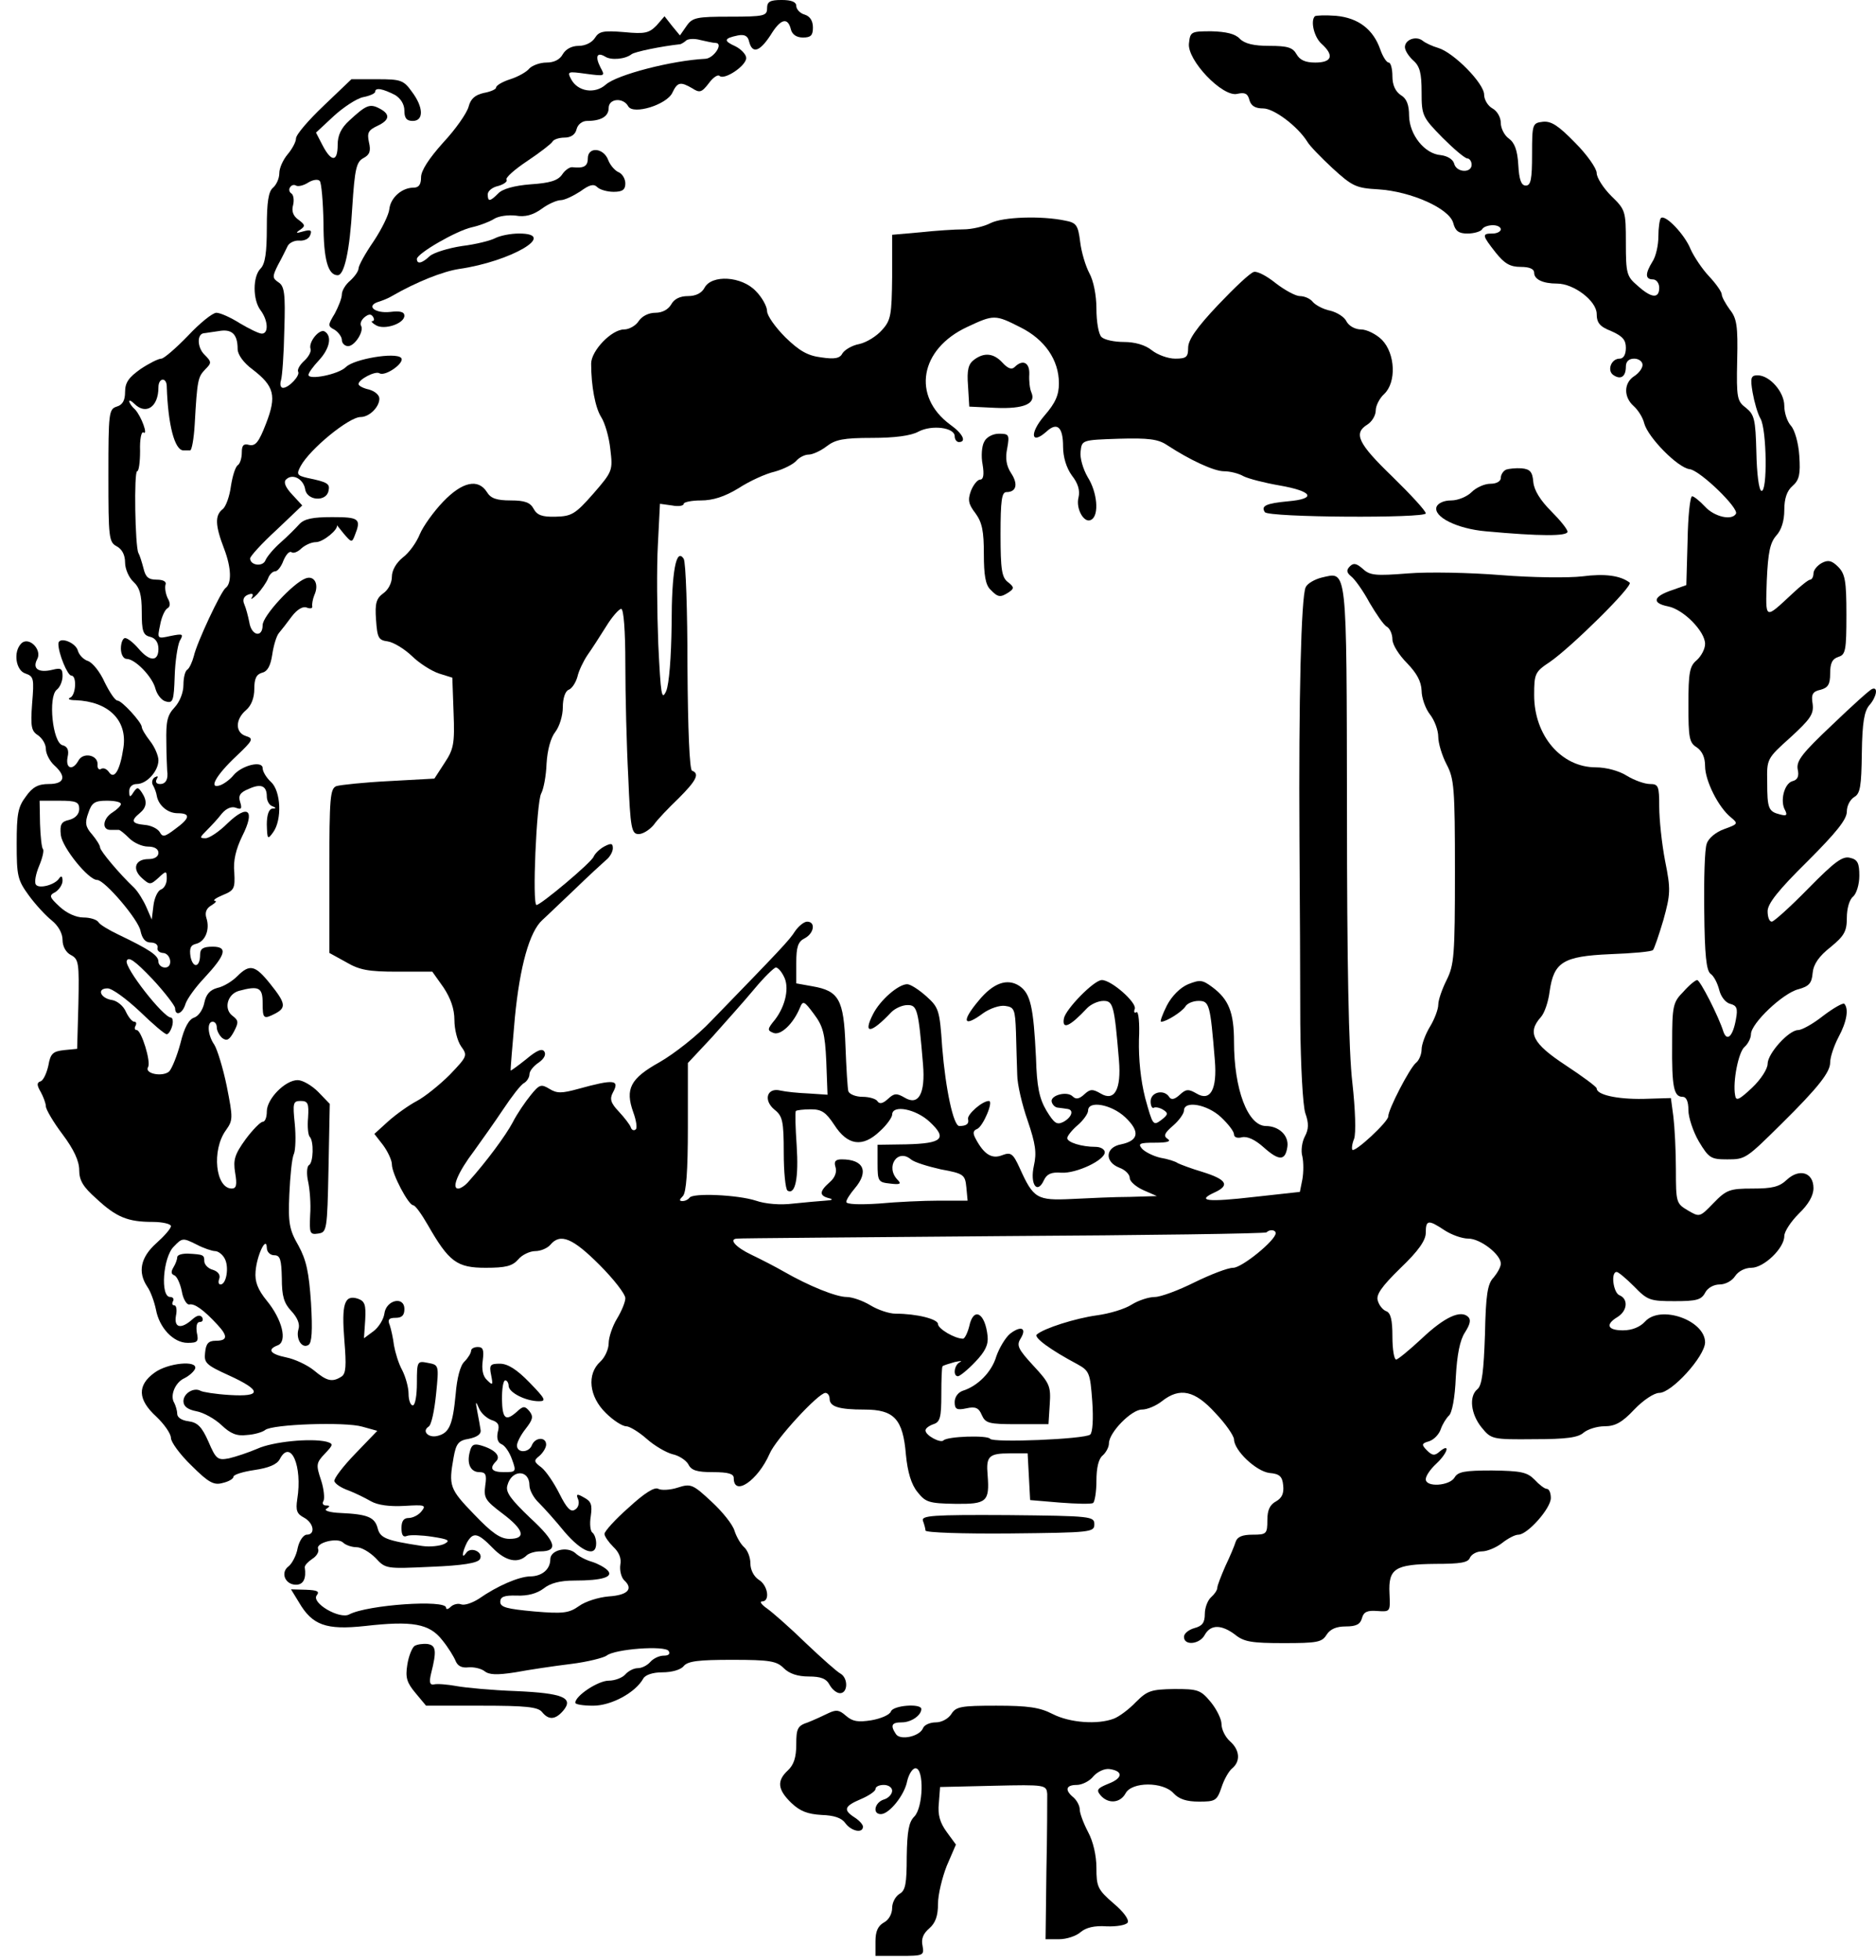 <?xml version="1.0" standalone="no"?>
<!DOCTYPE svg PUBLIC "-//W3C//DTD SVG 20010904//EN"
 "http://www.w3.org/TR/2001/REC-SVG-20010904/DTD/svg10.dtd">
<svg version="1.0" xmlns="http://www.w3.org/2000/svg"
 width="450pt" height="470pt" viewBox="0 0 450 470"
 preserveAspectRatio="xMidYMid meet">
<g transform="translate(0,470) scale(0.1,-0.1)"
fill="#000000" stroke="none">
<path d="M1840 4680 c0 -18 -7 -20 -89 -20 -80 0 -90 -2 -104 -22 l-16 -23
-19 23 -18 23 -19 -22 c-18 -18 -27 -21 -78 -16 -50 4 -60 2 -70 -14 -7 -11
-23 -19 -39 -19 -17 0 -31 -8 -38 -20 -7 -13 -21 -20 -39 -20 -16 0 -34 -7
-41 -14 -6 -8 -27 -20 -46 -26 -19 -6 -34 -15 -34 -20 0 -4 -13 -10 -30 -13
-21 -5 -31 -14 -36 -33 -4 -15 -31 -54 -61 -86 -34 -38 -53 -67 -53 -83 0 -17
-5 -25 -18 -25 -28 0 -55 -24 -58 -51 -1 -13 -18 -48 -38 -78 -20 -29 -36 -58
-36 -65 0 -6 -9 -19 -20 -29 -11 -9 -20 -24 -20 -33 0 -9 -8 -29 -17 -46 -17
-28 -17 -30 0 -39 9 -6 17 -17 17 -24 0 -8 7 -15 15 -15 16 0 39 36 31 49 -3
5 1 14 8 20 10 8 16 9 21 1 3 -5 3 -10 -2 -10 -4 0 0 -5 9 -10 20 -12 68 4 68
23 0 9 -10 12 -34 9 -36 -4 -59 14 -29 24 10 3 25 9 33 14 59 34 122 59 161
65 125 18 239 85 144 85 -20 0 -45 -5 -57 -11 -11 -6 -47 -15 -80 -19 -33 -5
-68 -16 -77 -24 -19 -18 -31 -20 -31 -7 0 13 95 68 132 76 18 4 42 13 53 20
11 7 34 10 52 8 22 -4 41 1 62 16 16 12 37 21 46 21 9 0 30 10 47 21 22 16 32
19 41 10 6 -6 24 -11 39 -11 21 0 28 5 28 20 0 11 -7 23 -16 27 -8 3 -20 16
-25 29 -11 30 -49 33 -49 4 0 -19 -10 -24 -37 -21 -6 1 -18 -7 -25 -18 -10
-14 -29 -20 -75 -23 -39 -3 -68 -11 -78 -22 -20 -20 -25 -20 -25 -2 0 8 11 17
25 20 14 4 23 11 20 15 -3 5 20 25 50 45 30 20 57 41 60 46 3 6 17 10 29 10
15 0 26 7 29 20 3 12 14 20 25 20 34 0 52 11 52 31 0 23 35 26 47 4 12 -21 93
4 106 33 12 25 19 27 48 10 17 -11 22 -10 39 12 10 14 22 22 26 18 11 -11 64
24 64 43 0 8 -12 21 -26 28 -29 13 -28 19 6 26 16 3 24 -1 27 -15 8 -31 27
-24 56 23 21 32 37 35 44 7 3 -13 14 -20 29 -20 19 0 24 5 24 24 0 16 -7 27
-20 31 -11 3 -20 13 -20 21 0 9 -11 14 -35 14 -28 0 -35 -4 -35 -20z m-123
-83 c19 -1 -5 -37 -25 -38 -80 -4 -212 -38 -239 -62 -26 -23 -67 -17 -83 13
-10 19 -8 19 36 13 46 -6 46 -6 34 16 -13 26 -8 37 12 25 14 -9 48 -6 63 6 8
6 71 19 117 24 3 1 10 5 14 9 5 4 20 5 34 1 14 -3 30 -7 37 -7z"/>
<path d="M3154 4661 c-11 -11 -2 -50 16 -66 31 -28 25 -45 -15 -45 -24 0 -37
6 -45 20 -9 16 -21 20 -65 20 -37 0 -59 5 -71 17 -11 12 -33 17 -68 18 -49 0
-51 -1 -54 -29 -5 -40 81 -130 116 -121 18 4 25 1 29 -15 4 -14 14 -20 33 -20
26 0 83 -43 106 -80 5 -9 32 -37 60 -63 48 -44 57 -48 110 -51 79 -5 171 -46
180 -81 5 -19 13 -25 34 -25 16 0 32 5 35 10 3 6 15 10 26 10 10 0 19 -4 19
-10 0 -5 -9 -10 -20 -10 -26 0 -25 -4 8 -46 21 -26 34 -34 60 -34 21 0 32 -5
32 -14 0 -16 21 -26 55 -26 40 0 94 -41 95 -72 0 -22 7 -31 35 -42 27 -12 35
-21 35 -40 0 -17 -6 -26 -15 -26 -21 0 -31 -30 -14 -40 17 -11 29 -3 29 21 0
12 7 19 20 19 11 0 20 -7 20 -15 0 -8 -9 -20 -20 -27 -25 -16 -26 -50 -1 -72
11 -10 22 -28 25 -41 9 -34 81 -107 109 -110 25 -3 119 -94 111 -107 -10 -17
-52 -7 -74 17 -13 14 -27 25 -31 25 -5 0 -10 -48 -11 -107 l-3 -106 -34 -12
c-45 -15 -50 -31 -10 -39 37 -7 89 -60 89 -90 0 -12 -9 -29 -20 -39 -17 -14
-20 -29 -20 -107 0 -79 2 -91 20 -102 13 -9 20 -24 20 -45 0 -35 32 -99 62
-123 18 -15 17 -16 -16 -28 -20 -7 -38 -22 -42 -35 -5 -12 -7 -85 -6 -162 1
-105 5 -142 15 -150 8 -5 17 -23 21 -39 4 -16 15 -30 26 -33 16 -4 19 -11 14
-37 -7 -40 -21 -55 -30 -30 -11 36 -56 124 -63 124 -4 0 -19 -12 -33 -28 -25
-25 -27 -34 -27 -124 -1 -105 4 -128 25 -128 9 0 14 -11 14 -32 0 -17 11 -51
25 -75 24 -40 29 -43 68 -43 44 0 45 1 132 87 86 85 115 122 115 145 0 13 9
40 20 61 20 37 25 68 14 80 -3 3 -26 -10 -51 -29 -24 -19 -51 -34 -60 -34 -22
0 -73 -56 -73 -81 0 -12 -16 -37 -37 -57 -32 -30 -39 -33 -41 -18 -6 32 8 104
23 116 8 7 15 21 15 30 0 26 77 99 114 108 25 7 32 14 34 39 2 21 15 40 43 62
33 27 39 38 39 70 0 22 6 44 15 51 8 7 15 29 15 50 0 30 -4 39 -22 43 -18 5
-37 -9 -100 -73 -43 -44 -83 -80 -88 -80 -6 0 -10 11 -10 25 0 18 25 50 95
119 70 70 95 101 95 120 0 14 8 29 18 35 14 8 17 25 18 106 1 73 6 100 18 114
17 19 22 45 7 39 -5 -1 -48 -40 -96 -86 -72 -68 -86 -86 -83 -106 4 -17 0 -26
-12 -29 -20 -5 -31 -48 -18 -70 6 -12 3 -14 -12 -10 -28 7 -31 14 -31 78 -1
55 -1 56 56 107 48 44 56 56 53 80 -4 23 0 30 19 34 18 5 23 13 23 39 0 25 5
35 20 40 17 5 19 16 19 101 0 81 -3 98 -20 115 -15 15 -24 17 -39 9 -11 -6
-20 -17 -20 -25 0 -8 -4 -15 -8 -15 -4 0 -23 -15 -42 -33 -68 -63 -65 -65 -62
31 3 68 8 91 23 108 12 13 19 35 19 61 0 27 6 46 20 58 16 14 19 28 16 72 -2
31 -11 62 -20 72 -9 10 -16 31 -16 48 0 33 -35 73 -64 73 -16 0 -18 -6 -12
-41 4 -23 12 -51 19 -63 15 -26 17 -178 2 -173 -6 2 -11 42 -12 93 -2 79 -5
90 -25 106 -21 16 -23 23 -21 114 2 83 -1 101 -18 122 -10 14 -19 30 -19 36 0
6 -14 26 -31 44 -16 17 -36 47 -44 65 -14 35 -61 84 -71 74 -3 -3 -6 -23 -6
-44 0 -21 -6 -48 -14 -60 -18 -29 -18 -43 1 -43 8 0 15 -9 15 -20 0 -27 -19
-25 -52 5 -26 22 -28 29 -28 103 0 76 -1 79 -35 112 -19 19 -35 44 -35 55 0
11 -23 44 -52 73 -40 41 -57 52 -77 50 -25 -3 -26 -5 -26 -78 0 -60 -3 -75
-15 -75 -11 0 -16 14 -18 49 -2 36 -9 54 -23 64 -10 7 -19 24 -19 37 0 14 -9
29 -20 35 -11 6 -20 21 -20 33 0 27 -73 101 -110 112 -14 4 -31 12 -37 17 -16
13 -43 3 -43 -15 0 -8 9 -22 20 -32 16 -14 20 -31 20 -76 0 -56 2 -60 50 -109
27 -27 54 -50 60 -50 5 0 10 -7 10 -15 0 -21 -37 -19 -42 3 -3 10 -16 18 -32
20 -39 3 -75 49 -76 94 0 27 -6 42 -20 50 -13 9 -20 24 -20 45 0 18 -4 33 -9
33 -5 0 -14 14 -20 31 -17 49 -53 76 -106 81 -26 2 -48 1 -51 -1z"/>
<path d="M777 4447 c-37 -35 -67 -70 -67 -79 0 -8 -9 -25 -20 -38 -11 -13 -20
-33 -20 -45 0 -13 -7 -28 -15 -35 -11 -9 -15 -34 -15 -96 0 -60 -4 -87 -15
-98 -19 -19 -19 -75 0 -100 18 -24 20 -56 3 -56 -7 0 -31 12 -53 25 -22 14
-47 25 -56 25 -9 0 -40 -25 -68 -55 -29 -30 -58 -55 -64 -55 -7 0 -29 -11 -50
-25 -28 -20 -37 -32 -37 -55 0 -20 -6 -31 -20 -35 -19 -6 -20 -15 -20 -165 0
-149 1 -160 20 -170 13 -7 20 -21 20 -39 0 -15 9 -36 20 -46 15 -14 20 -31 20
-72 0 -46 3 -56 20 -60 13 -3 20 -14 20 -29 0 -31 -21 -31 -48 1 -12 14 -26
25 -32 25 -5 0 -10 -11 -10 -25 0 -14 6 -25 14 -25 20 0 62 -43 69 -72 4 -14
15 -28 25 -30 17 -5 19 2 21 60 1 36 7 74 12 85 10 17 8 18 -22 12 -32 -7 -32
-7 -25 26 3 18 11 36 17 40 8 4 8 13 1 25 -5 11 -7 25 -5 32 3 7 -5 12 -21 12
-20 0 -27 6 -32 28 -4 15 -9 31 -12 36 -8 15 -11 196 -3 196 4 0 7 22 7 49 -1
27 3 47 8 44 12 -8 -5 39 -20 55 -8 7 -14 16 -14 20 0 3 5 1 12 -6 28 -28 58
-8 58 39 0 24 20 25 20 2 3 -92 19 -153 40 -153 6 0 13 0 16 0 4 0 9 28 11 62
6 108 8 114 25 132 16 16 16 18 -2 36 -17 17 -18 49 -1 51 3 0 19 3 35 5 32 6
46 -7 46 -43 0 -13 14 -33 36 -49 52 -40 58 -63 32 -130 -17 -44 -25 -54 -40
-51 -14 4 -18 -1 -18 -18 0 -13 -4 -26 -9 -30 -6 -3 -13 -25 -17 -50 -3 -24
-12 -50 -20 -56 -19 -15 -18 -39 4 -96 17 -45 18 -82 3 -93 -11 -8 -69 -131
-76 -163 -4 -15 -11 -30 -16 -33 -5 -3 -9 -19 -9 -36 0 -19 -9 -41 -21 -54
-18 -19 -21 -34 -20 -84 0 -33 2 -64 2 -68 3 -20 -3 -32 -17 -32 -9 0 -12 5
-8 12 4 7 3 8 -5 4 -6 -4 -8 -13 -4 -19 4 -7 8 -18 9 -25 4 -23 26 -42 50 -42
32 0 30 -12 -6 -38 -25 -19 -30 -20 -37 -7 -5 8 -21 16 -36 17 -31 3 -34 10
-12 28 17 14 19 29 5 50 -9 13 -11 13 -20 0 -8 -13 -10 -12 -10 3 0 10 7 17
18 17 24 0 52 31 52 57 0 11 -9 32 -20 46 -11 14 -20 29 -20 34 -1 12 -48 63
-58 63 -6 0 -19 20 -31 44 -11 25 -29 47 -40 51 -10 3 -21 14 -24 24 -5 21
-47 36 -47 17 0 -23 22 -76 31 -76 14 0 11 -48 -3 -53 -7 -3 -1 -6 13 -6 79
-3 125 -48 115 -114 -8 -54 -22 -78 -35 -58 -5 7 -13 11 -19 7 -5 -3 -9 2 -8
11 1 23 -35 30 -46 9 -14 -25 -31 -19 -26 8 4 17 0 26 -12 29 -24 6 -35 116
-14 133 8 6 14 21 14 33 0 18 -4 20 -24 15 -33 -8 -49 2 -37 25 13 23 -20 56
-38 38 -20 -20 -13 -65 10 -72 20 -7 21 -12 16 -72 -4 -55 -2 -66 14 -76 10
-7 19 -21 19 -33 0 -11 9 -29 20 -39 30 -27 25 -45 -13 -45 -25 0 -39 -7 -55
-30 -19 -25 -22 -42 -22 -113 0 -77 2 -87 29 -124 16 -22 41 -49 55 -60 16
-13 26 -31 26 -47 0 -15 8 -30 20 -36 19 -10 20 -19 18 -118 l-3 -107 -31 -3
c-27 -3 -33 -8 -38 -37 -4 -18 -12 -36 -19 -38 -9 -3 -9 -9 1 -26 6 -11 12
-27 12 -34 0 -7 18 -38 40 -67 27 -36 40 -64 40 -86 0 -24 9 -40 41 -68 48
-45 76 -56 135 -56 24 0 44 -5 44 -10 0 -6 -16 -24 -35 -41 -38 -34 -45 -69
-22 -104 8 -11 17 -36 21 -55 8 -44 42 -80 76 -80 24 0 27 3 22 25 -2 15 0 25
7 25 7 0 9 5 6 11 -5 7 -13 5 -24 -5 -27 -24 -44 -20 -39 9 3 14 1 25 -4 25
-5 0 -6 4 -3 10 3 5 0 10 -7 10 -24 0 -17 96 9 121 20 21 22 21 54 5 17 -9 38
-16 45 -16 7 0 18 -8 23 -18 11 -20 4 -62 -10 -62 -5 0 -6 6 -3 14 3 9 -3 17
-15 21 -12 3 -21 13 -21 21 0 15 -2 16 -40 18 -14 0 -25 -3 -25 -9 0 -5 -4
-16 -9 -24 -6 -10 -6 -16 2 -19 6 -2 14 -19 18 -38 3 -19 12 -33 18 -32 12 3
34 -12 68 -49 25 -27 24 -38 -5 -38 -17 0 -23 -7 -25 -28 -3 -25 2 -30 57 -55
79 -36 80 -52 1 -47 -33 2 -64 7 -69 10 -16 9 -41 -6 -41 -25 0 -12 10 -20 31
-24 17 -3 44 -18 60 -33 22 -21 37 -27 61 -24 18 1 38 7 44 12 17 14 192 20
233 8 l36 -10 -53 -55 c-29 -30 -52 -60 -50 -66 3 -7 17 -16 34 -22 16 -6 40
-18 54 -26 16 -9 44 -13 80 -11 49 3 53 2 41 -13 -7 -9 -21 -16 -31 -16 -12 0
-17 -8 -17 -24 0 -17 4 -23 13 -19 8 3 35 2 61 -2 39 -6 44 -9 29 -17 -10 -5
-34 -8 -54 -5 -86 13 -100 19 -106 42 -7 27 -24 34 -89 37 -26 1 -41 6 -34 10
9 6 9 8 -1 8 -7 0 -10 5 -6 11 3 6 1 29 -6 50 -12 36 -12 41 9 63 21 22 21 24
4 29 -38 9 -129 0 -166 -17 -21 -9 -51 -19 -68 -23 -27 -5 -31 -2 -49 40 -16
36 -26 46 -48 49 -16 2 -27 9 -27 18 0 8 -4 20 -7 26 -11 17 2 49 24 59 12 6
23 16 26 23 7 21 -66 14 -98 -10 -41 -30 -40 -64 5 -105 19 -18 35 -41 35 -51
0 -10 22 -40 49 -66 41 -41 54 -48 75 -42 14 3 26 10 26 15 0 5 23 12 50 16
34 5 54 13 61 26 26 50 55 -16 42 -96 -4 -27 -1 -35 16 -44 24 -13 28 -41 7
-41 -8 0 -18 -14 -22 -32 -3 -18 -14 -38 -22 -44 -20 -15 -8 -44 18 -44 18 0
25 15 21 42 0 5 8 13 18 20 10 6 17 17 14 24 -6 15 47 28 60 15 6 -6 21 -11
32 -11 12 0 32 -12 46 -26 24 -26 25 -26 133 -21 76 3 111 9 117 18 10 17 -22
32 -33 15 -12 -17 -9 3 2 25 15 26 26 24 62 -13 31 -32 61 -38 82 -17 6 5 20
9 32 9 44 0 38 23 -24 80 -46 44 -60 62 -55 78 10 39 53 39 53 0 0 -11 10 -30
23 -42 12 -12 40 -43 61 -69 42 -49 76 -62 76 -28 0 11 -4 22 -9 26 -5 3 -7
21 -4 39 4 28 1 36 -16 45 -17 10 -20 9 -14 -5 3 -9 0 -20 -8 -24 -10 -7 -20
4 -37 38 -13 26 -32 54 -43 63 -19 14 -19 17 -5 28 9 8 16 20 16 27 0 19 -26
18 -34 -1 -7 -19 -36 -20 -36 -1 0 7 9 25 21 40 17 22 19 29 9 42 -11 13 -15
13 -30 -1 -27 -24 -35 -18 -36 30 0 25 3 45 8 45 4 0 8 -6 8 -13 0 -16 41 -37
73 -37 18 0 15 6 -23 45 -30 31 -52 45 -71 45 -23 0 -26 -3 -21 -27 5 -25 4
-26 -10 -12 -10 9 -13 26 -10 47 3 25 1 32 -12 32 -9 0 -16 -4 -16 -9 0 -5 -7
-17 -16 -26 -10 -9 -18 -40 -21 -78 -7 -73 -15 -93 -43 -100 -22 -6 -39 11
-22 22 7 4 14 39 18 78 7 70 7 70 -20 75 -25 5 -26 4 -26 -48 0 -30 -4 -54
-10 -54 -5 0 -10 12 -10 28 0 15 -7 40 -15 56 -9 16 -17 43 -20 60 -2 17 -7
39 -10 48 -6 14 -2 18 14 18 15 0 21 6 21 21 0 32 -44 22 -48 -11 -2 -14 -14
-33 -26 -42 l-23 -17 3 44 c2 37 -1 45 -18 51 -32 10 -39 -13 -32 -100 5 -61
4 -80 -7 -87 -22 -14 -35 -11 -66 15 -16 13 -46 27 -66 31 -39 8 -47 19 -21
29 24 9 11 62 -26 107 -22 27 -29 46 -27 70 3 39 26 87 27 57 0 -10 8 -18 18
-18 14 0 17 -10 18 -55 0 -43 5 -60 23 -79 14 -15 21 -31 17 -43 -7 -23 8 -48
24 -38 8 5 10 34 6 101 -5 73 -11 102 -30 137 -22 38 -25 54 -22 123 2 43 6
87 11 97 4 10 5 43 2 73 -5 49 -4 54 14 54 18 0 20 -6 18 -40 -2 -21 0 -42 4
-46 10 -10 9 -62 -2 -68 -5 -3 -6 -21 -2 -39 4 -18 7 -54 5 -80 -2 -44 -1 -48
19 -45 21 3 22 7 25 157 l3 154 -28 29 c-15 15 -37 28 -49 28 -30 0 -74 -45
-74 -75 0 -14 -4 -25 -10 -25 -5 0 -24 -19 -41 -42 -26 -36 -30 -49 -25 -80 5
-29 3 -38 -8 -38 -39 0 -49 92 -14 140 17 24 17 29 2 105 -9 44 -23 89 -30
100 -16 23 -18 55 -4 55 6 0 10 -6 10 -14 0 -7 6 -19 13 -25 11 -8 17 -5 28
15 12 23 11 27 -3 38 -22 16 -13 52 15 60 48 13 57 8 57 -29 0 -38 2 -40 31
-25 26 14 24 25 -13 71 -36 45 -49 48 -79 18 -12 -12 -33 -25 -48 -28 -18 -5
-27 -16 -31 -36 -3 -15 -13 -31 -24 -35 -13 -4 -24 -24 -33 -61 -8 -30 -20
-60 -27 -68 -15 -14 -60 -6 -51 10 8 12 -16 89 -27 89 -5 0 -6 5 -3 10 3 6 2
10 -3 10 -5 0 -14 11 -20 24 -6 14 -21 26 -33 28 -28 4 -38 28 -11 28 11 0 45
-25 77 -55 31 -30 60 -55 65 -55 4 0 10 9 13 20 3 11 1 20 -3 20 -18 0 -112
120 -106 136 4 11 19 1 61 -43 30 -32 54 -64 55 -70 0 -21 18 -14 25 10 4 12
24 40 45 62 52 56 57 75 20 75 -23 0 -30 -5 -30 -19 0 -31 -17 -34 -23 -5 -3
20 0 28 14 31 22 6 33 35 24 62 -4 13 0 23 12 30 10 6 14 11 8 11 -5 1 3 7 20
14 27 11 29 16 27 54 -3 28 4 56 19 87 32 63 14 78 -35 31 -20 -20 -44 -36
-53 -36 -15 0 -14 2 3 19 10 10 27 28 36 40 11 13 24 18 34 14 13 -5 15 -2 10
14 -5 15 0 23 20 31 30 14 44 8 44 -18 0 -10 6 -21 13 -23 10 -4 10 -6 0 -6
-8 -1 -13 -15 -13 -38 1 -36 2 -37 15 -19 22 30 19 99 -5 121 -11 10 -20 25
-20 33 0 19 -50 7 -70 -17 -8 -10 -23 -21 -32 -24 -29 -10 -10 24 39 70 40 38
42 42 23 48 -26 8 -26 40 0 62 13 11 20 30 20 51 0 25 5 35 19 39 13 3 20 17
24 43 3 21 10 45 16 52 6 7 20 25 31 40 13 17 27 25 36 21 8 -3 14 -2 13 3 -1
5 1 17 5 27 12 26 0 48 -21 40 -30 -11 -103 -90 -103 -112 0 -31 -27 -26 -32
7 -3 15 -8 34 -12 43 -5 11 -1 19 9 23 11 4 14 2 9 -7 -4 -6 2 -3 13 8 10 11
22 28 26 38 3 9 11 17 17 17 6 0 15 12 20 26 6 14 14 23 19 20 5 -4 16 1 24 9
9 8 24 15 35 15 17 0 55 31 50 41 -2 2 6 -7 16 -20 19 -22 20 -23 27 -5 16 40
11 44 -54 44 -47 0 -67 -4 -79 -17 -9 -10 -29 -30 -45 -44 -16 -14 -32 -33
-36 -42 -6 -17 -37 -13 -37 4 0 5 28 36 63 68 l62 59 -24 26 c-17 18 -21 30
-15 36 16 16 42 1 46 -23 4 -28 51 -31 56 -4 4 17 -2 21 -51 31 -25 6 -26 9
-16 28 22 41 116 118 144 118 21 0 45 24 45 44 0 9 -11 18 -25 22 -14 3 -25 9
-25 13 0 11 40 32 50 26 14 -9 63 26 52 37 -14 14 -113 -3 -132 -22 -18 -18
-90 -32 -90 -19 0 5 11 20 25 35 26 28 32 58 14 69 -12 8 -40 -25 -34 -42 2
-6 -5 -19 -15 -28 -11 -10 -17 -21 -15 -26 6 -9 -22 -39 -36 -39 -6 0 -8 8 -5
18 3 9 7 64 8 121 3 88 0 105 -14 114 -15 10 -15 14 -1 42 9 16 19 37 23 45 4
8 17 14 28 13 11 -1 23 4 26 13 5 12 1 14 -17 9 -17 -5 -19 -4 -7 4 13 9 12
12 -4 24 -13 9 -17 21 -13 35 3 12 1 25 -4 28 -5 3 -7 10 -3 15 3 5 9 7 14 4
5 -3 18 0 29 7 11 7 24 9 28 4 4 -4 8 -49 9 -101 0 -88 11 -125 34 -125 16 0
29 59 35 163 6 93 10 109 27 118 15 8 18 17 13 38 -5 23 -1 29 20 39 30 14 32
28 5 42 -23 12 -32 8 -72 -29 -20 -18 -28 -36 -28 -58 0 -42 -15 -42 -36 -2
l-16 31 43 40 c23 21 55 42 70 45 16 3 29 9 29 13 0 11 19 7 48 -8 13 -8 22
-22 22 -37 0 -18 5 -25 20 -25 27 0 26 33 -2 70 -20 28 -27 30 -83 30 l-62 0
-66 -63z m-587 -1687 c0 -12 -9 -22 -24 -26 -19 -4 -23 -11 -20 -37 4 -30 66
-107 87 -107 18 0 99 -95 104 -122 4 -19 12 -28 24 -28 11 0 18 -5 17 -12 -2
-7 4 -12 12 -13 20 0 26 -35 6 -35 -9 0 -16 7 -16 14 0 15 -21 29 -96 65 -23
11 -45 24 -48 30 -4 6 -20 11 -36 11 -17 0 -40 10 -57 26 -25 23 -26 27 -10
35 9 6 17 18 17 27 0 11 -3 13 -8 6 -10 -16 -49 -26 -56 -15 -4 6 0 26 8 45 8
19 12 37 9 40 -3 3 -6 30 -7 61 l-1 55 47 0 c41 0 48 -3 48 -20z m100 12 c0
-4 -9 -13 -20 -20 -23 -14 -27 -42 -5 -42 8 0 17 0 20 0 3 0 14 -9 25 -20 11
-11 31 -20 45 -20 16 0 25 -6 25 -15 0 -9 -9 -15 -24 -15 -32 0 -40 -24 -15
-46 18 -16 20 -16 39 1 19 18 20 17 20 -2 0 -12 -6 -23 -14 -26 -8 -3 -16 -21
-18 -39 l-4 -33 -13 30 c-7 16 -20 37 -29 46 -36 34 -82 89 -82 97 0 5 -9 19
-19 31 -16 18 -18 28 -9 52 8 24 15 29 44 29 19 0 34 -3 34 -8z m889 -1477
c16 -5 20 -12 15 -29 -3 -15 0 -25 9 -29 8 -3 19 -19 25 -36 11 -30 10 -31
-19 -31 -30 0 -36 9 -19 26 12 12 -2 28 -36 38 -17 5 -23 2 -27 -15 -8 -29 2
-49 23 -49 15 0 18 -6 14 -32 -4 -30 0 -36 41 -67 52 -39 58 -61 17 -61 -22 0
-42 14 -85 59 -59 61 -61 68 -49 136 6 34 12 41 37 45 19 4 29 11 28 20 -1 8
-5 29 -8 45 -5 25 -4 27 4 8 5 -12 19 -24 30 -28z"/>
<path d="M2376 4165 c-15 -8 -45 -15 -65 -15 -20 0 -66 -3 -103 -7 l-68 -6 0
-101 c-1 -91 -3 -104 -24 -127 -13 -15 -37 -30 -55 -34 -17 -3 -35 -14 -40
-22 -6 -12 -18 -15 -51 -10 -33 4 -53 16 -86 48 -24 24 -44 52 -44 63 0 11
-12 33 -27 48 -34 36 -106 40 -123 8 -7 -13 -21 -20 -40 -20 -19 0 -33 -7 -40
-20 -7 -12 -21 -20 -38 -20 -16 0 -32 -8 -40 -20 -7 -11 -23 -20 -35 -20 -30
0 -79 -51 -79 -82 0 -54 10 -106 24 -128 9 -14 19 -48 22 -77 6 -51 6 -53 -41
-107 -43 -49 -52 -54 -90 -55 -33 -1 -45 4 -53 19 -8 15 -21 20 -55 20 -34 0
-48 5 -57 20 -21 33 -59 25 -105 -23 -23 -24 -48 -59 -56 -78 -8 -20 -26 -45
-41 -56 -16 -13 -26 -31 -26 -46 0 -15 -9 -32 -21 -40 -16 -12 -20 -23 -17
-63 3 -44 6 -49 28 -52 14 -2 40 -18 58 -35 17 -17 47 -36 65 -42 l32 -10 3
-84 c3 -75 0 -88 -22 -121 l-24 -37 -109 -6 c-59 -3 -116 -9 -126 -12 -15 -6
-17 -26 -17 -204 l0 -196 40 -22 c32 -19 54 -23 123 -23 l84 0 27 -38 c17 -26
26 -51 26 -78 0 -22 7 -50 16 -63 16 -22 15 -24 -27 -68 -24 -24 -60 -53 -79
-63 -19 -10 -50 -32 -69 -49 l-33 -30 21 -27 c11 -15 21 -36 21 -46 0 -23 40
-98 51 -98 5 0 20 -21 35 -47 51 -89 70 -103 139 -103 48 0 64 4 78 20 9 11
28 20 41 20 13 0 29 7 36 15 24 29 54 16 118 -48 34 -34 62 -70 62 -80 0 -9
-9 -31 -20 -49 -11 -18 -20 -45 -20 -59 0 -14 -9 -34 -20 -44 -33 -30 -27 -84
13 -123 18 -18 40 -32 49 -32 8 0 31 -14 49 -30 19 -17 47 -33 62 -37 15 -3
32 -14 38 -24 7 -15 21 -19 59 -19 37 0 50 -4 50 -14 0 -46 58 -6 86 58 14 34
117 146 134 146 5 0 10 -6 10 -14 0 -19 22 -26 84 -26 71 0 92 -23 99 -108 4
-42 13 -72 28 -90 19 -24 27 -27 90 -28 76 -1 83 5 78 69 -4 45 3 52 53 52
l43 0 3 -56 3 -56 71 -6 c39 -3 75 -4 80 -1 4 3 8 27 8 53 0 31 5 53 15 61 8
7 15 20 15 29 0 26 54 81 79 81 13 0 34 9 48 20 43 34 79 26 128 -28 25 -26
44 -54 45 -63 0 -27 53 -77 85 -81 24 -2 31 -8 33 -30 2 -19 -3 -30 -17 -38
-15 -8 -21 -21 -21 -45 0 -33 -2 -35 -35 -35 -25 0 -37 -5 -41 -17 -3 -10 -14
-36 -25 -59 -10 -23 -19 -46 -19 -51 0 -6 -7 -16 -15 -23 -8 -7 -15 -25 -15
-40 0 -21 -6 -29 -25 -34 -14 -4 -25 -13 -25 -21 0 -22 38 -18 50 5 14 25 40
25 73 0 21 -17 40 -20 116 -20 80 0 92 2 103 20 9 14 24 20 46 20 25 0 35 5
39 20 4 15 13 19 37 17 31 -2 31 -2 29 42 -3 60 13 70 110 71 60 0 79 3 83 15
4 8 16 15 29 15 12 0 34 9 48 20 14 11 31 20 39 20 22 0 78 63 78 88 0 12 -4
22 -10 22 -5 0 -18 10 -29 22 -18 18 -32 21 -102 22 -66 0 -82 -3 -90 -17 -12
-20 -69 -24 -69 -4 0 8 11 24 25 37 27 25 35 51 9 30 -12 -11 -18 -11 -31 2
-14 14 -13 17 5 22 12 4 24 17 28 29 4 12 13 26 19 32 8 6 15 43 17 92 3 55
10 90 22 108 12 19 15 30 8 37 -18 18 -57 0 -112 -52 -29 -27 -57 -50 -61 -50
-5 0 -9 25 -9 55 0 40 -4 57 -15 61 -8 3 -17 14 -20 25 -5 14 9 34 54 78 44
42 61 67 61 85 0 31 6 32 45 6 17 -11 42 -20 57 -20 29 0 78 -38 78 -60 0 -8
-8 -22 -17 -33 -15 -15 -19 -42 -21 -137 -3 -87 -7 -122 -18 -131 -21 -17 -16
-60 10 -92 23 -28 25 -29 126 -28 78 0 106 4 119 16 10 8 32 15 50 15 25 0 42
9 71 40 22 23 48 40 60 40 30 0 109 87 110 121 0 53 -107 91 -144 50 -12 -13
-31 -21 -53 -21 -37 0 -43 14 -13 32 24 15 26 43 5 52 -15 5 -22 56 -7 56 4 0
23 -16 42 -35 32 -33 38 -35 97 -35 52 0 64 3 73 20 6 12 21 20 35 20 14 0 30
9 37 20 8 12 24 20 39 20 30 0 79 47 79 76 0 11 16 35 35 54 23 22 35 43 35
61 0 38 -34 48 -64 20 -18 -17 -35 -21 -82 -21 -55 0 -63 -3 -94 -35 -33 -34
-33 -34 -62 -17 -27 16 -28 19 -28 98 0 45 -3 101 -6 126 l-6 45 -67 -2 c-63
-1 -111 10 -111 25 0 4 -34 29 -75 56 -79 52 -92 78 -59 115 9 10 18 37 21 61
10 71 32 85 145 90 54 2 100 6 103 10 3 3 14 35 25 72 17 62 18 73 4 142 -8
42 -14 100 -14 130 0 49 -2 54 -22 54 -13 0 -38 9 -56 20 -19 12 -50 20 -74
20 -83 0 -148 76 -148 173 0 52 2 56 38 80 51 35 201 183 191 190 -22 17 -60
22 -113 15 -33 -4 -122 -3 -196 3 -74 6 -175 8 -223 4 -77 -6 -91 -5 -108 11
-15 13 -22 15 -31 6 -9 -9 -8 -15 3 -24 9 -7 29 -35 44 -63 16 -27 34 -54 42
-58 7 -4 13 -18 13 -30 0 -13 16 -38 35 -57 24 -25 34 -44 35 -66 0 -17 9 -43
20 -57 11 -14 20 -38 20 -54 0 -15 9 -45 20 -66 18 -34 20 -56 20 -257 0 -201
-2 -224 -20 -260 -11 -22 -20 -48 -20 -59 0 -11 -9 -35 -20 -53 -11 -18 -20
-43 -20 -54 0 -12 -6 -27 -14 -33 -15 -13 -66 -111 -66 -128 0 -13 -80 -87
-86 -80 -2 2 -1 14 4 26 5 13 3 71 -4 134 -9 75 -13 291 -13 653 -1 595 1 573
-61 559 -16 -4 -34 -14 -38 -23 -11 -22 -17 -272 -15 -602 1 -146 2 -346 2
-445 1 -100 6 -195 12 -214 9 -25 8 -39 -1 -56 -7 -13 -10 -35 -6 -48 3 -14 3
-38 0 -55 l-6 -30 -109 -12 c-113 -13 -141 -10 -95 11 37 17 28 31 -30 49 -27
8 -53 18 -59 21 -5 4 -24 10 -42 13 -17 4 -37 14 -44 22 -10 12 -5 14 32 14
29 0 39 3 30 9 -11 7 -8 14 13 32 14 12 26 29 26 36 0 25 56 15 89 -16 17 -16
31 -34 31 -41 0 -7 8 -10 19 -7 13 3 32 -6 52 -24 37 -33 52 -33 57 1 4 27
-20 50 -52 50 -43 1 -76 88 -76 202 0 71 -13 102 -52 131 -24 18 -30 18 -58 7
-19 -8 -39 -28 -51 -51 -11 -22 -17 -39 -14 -39 13 0 50 24 58 36 4 8 19 14
32 14 26 0 28 -8 39 -142 6 -71 -11 -100 -44 -80 -19 11 -25 11 -40 -3 -12
-11 -20 -13 -25 -6 -12 20 -45 13 -45 -10 0 -11 4 -18 8 -15 4 2 14 0 22 -5
13 -8 12 -12 -5 -25 -19 -14 -20 -12 -38 53 -11 43 -16 94 -15 140 2 40 -1 69
-6 66 -5 -3 -7 0 -4 8 5 15 -56 69 -79 69 -19 0 -87 -70 -91 -92 -5 -28 14
-20 56 25 9 9 26 17 39 17 23 0 26 -10 37 -142 6 -71 -11 -100 -44 -80 -19 11
-25 11 -39 -2 -12 -11 -20 -13 -28 -5 -14 14 -56 2 -50 -14 2 -7 9 -13 15 -13
7 -1 17 -2 22 -3 17 -2 11 -20 -9 -31 -16 -8 -22 -4 -41 27 -17 29 -23 57 -25
127 -6 121 -13 154 -40 172 -29 19 -63 7 -98 -36 -42 -50 -36 -65 12 -29 16
11 39 19 52 17 22 -3 24 -8 26 -63 1 -33 2 -79 3 -102 0 -23 12 -73 25 -110
19 -56 22 -77 15 -108 -10 -45 8 -70 24 -35 7 15 18 20 42 18 36 -2 104 30
104 49 0 7 -10 13 -22 13 -34 0 -68 11 -68 21 0 5 11 19 25 31 14 12 25 28 25
35 0 25 56 15 89 -16 36 -34 33 -56 -10 -65 -38 -7 -40 -42 -4 -56 14 -5 25
-16 25 -25 0 -8 15 -21 33 -29 l32 -14 -65 -2 c-36 0 -98 -3 -139 -5 -84 -4
-92 1 -125 74 -16 35 -21 39 -42 31 -25 -10 -44 2 -64 40 -7 13 -6 19 4 23 14
6 40 67 28 67 -16 0 -52 -32 -50 -43 3 -12 -4 -17 -21 -17 -14 0 -33 89 -41
189 -6 89 -8 95 -38 122 -18 16 -38 29 -46 29 -21 0 -65 -38 -82 -72 -25 -49
-5 -47 44 5 9 9 26 17 39 17 23 0 26 -10 37 -142 6 -71 -11 -100 -44 -80 -19
11 -25 11 -40 -3 -12 -11 -20 -13 -25 -6 -3 6 -20 11 -36 11 -16 0 -31 6 -34
13 -2 6 -5 56 -7 109 -4 112 -16 132 -79 143 l-39 7 0 49 c0 38 4 51 20 59 23
12 27 40 6 40 -7 0 -20 -10 -29 -23 -13 -21 -36 -45 -201 -215 -33 -35 -89
-79 -124 -99 -70 -39 -83 -64 -63 -120 7 -19 10 -38 6 -41 -4 -4 -10 -2 -12 5
-2 6 -15 23 -29 38 -19 20 -22 30 -14 45 17 31 4 33 -83 9 -40 -11 -51 -11
-69 0 -20 12 -24 11 -45 -15 -13 -16 -33 -45 -43 -65 -17 -32 -63 -94 -105
-141 -8 -10 -20 -18 -26 -18 -17 0 0 40 38 90 18 25 50 70 70 100 20 30 42 59
50 63 7 4 13 14 13 21 0 8 10 20 22 28 13 9 18 19 14 26 -5 9 -18 4 -44 -18
-20 -16 -37 -28 -37 -27 -1 1 4 58 10 127 12 123 35 206 66 234 8 7 42 40 76
72 34 33 69 65 77 72 9 7 16 20 16 28 0 12 -4 13 -21 4 -11 -6 -22 -17 -25
-24 -5 -14 -127 -116 -137 -116 -11 0 0 246 11 267 6 11 12 43 13 72 2 33 10
62 21 76 10 13 18 39 18 59 0 22 6 39 14 42 8 3 17 17 21 31 3 14 14 37 24 52
10 14 30 45 45 69 14 23 31 42 36 42 6 0 10 -52 10 -133 0 -74 3 -195 7 -270
5 -124 8 -137 25 -137 10 0 26 10 36 22 9 13 36 41 60 64 42 42 51 59 32 66
-6 2 -10 98 -11 249 0 135 -4 251 -9 259 -18 28 -29 -30 -29 -157 -1 -80 -6
-143 -13 -160 -11 -24 -13 -10 -19 112 -3 77 -4 184 -1 238 l5 99 29 -4 c15
-3 28 -1 28 4 0 4 19 8 41 8 29 0 57 9 90 29 26 17 65 35 87 40 22 6 45 18 52
26 7 8 20 15 30 15 9 0 29 9 43 20 21 16 40 20 109 20 53 0 93 5 111 15 32 17
87 10 87 -11 0 -8 5 -14 10 -14 19 0 10 20 -21 42 -92 68 -73 181 41 234 64
30 67 30 128 -1 58 -29 92 -78 92 -134 0 -28 -8 -47 -35 -78 -36 -42 -32 -71
5 -38 26 24 40 11 40 -36 0 -25 8 -51 21 -69 15 -19 20 -36 16 -53 -7 -27 14
-64 31 -53 19 11 14 66 -9 102 -11 19 -19 46 -17 61 3 28 3 28 92 31 71 2 94
-1 115 -15 55 -36 113 -63 137 -63 14 0 35 -5 47 -12 12 -6 51 -16 86 -22 80
-14 90 -32 21 -38 -53 -5 -66 -11 -56 -26 8 -13 386 -15 386 -3 0 6 -36 45
-80 88 -83 80 -94 104 -60 125 11 7 20 22 20 34 0 11 9 29 20 39 30 28 27 97
-5 130 -14 14 -37 25 -50 25 -14 0 -29 8 -35 19 -5 11 -23 22 -39 26 -16 3
-35 13 -42 21 -6 8 -20 14 -31 14 -10 0 -36 14 -58 31 -21 17 -44 29 -52 27
-8 -1 -46 -37 -86 -79 -52 -55 -72 -84 -72 -103 0 -22 -4 -26 -31 -26 -17 0
-42 9 -56 20 -16 13 -41 20 -67 20 -23 0 -47 5 -54 12 -7 7 -12 37 -12 68 0
32 -7 67 -17 85 -9 17 -19 50 -22 75 -5 40 -9 46 -36 51 -57 12 -149 9 -179
-6z m-496 -1806 c14 -25 5 -70 -21 -104 -19 -23 -19 -26 -3 -32 17 -6 47 22
63 61 7 17 10 16 33 -15 22 -29 27 -47 30 -114 l3 -80 -45 3 c-25 1 -55 4 -68
7 -32 8 -42 -23 -14 -46 19 -15 22 -27 22 -103 0 -46 4 -87 9 -91 19 -11 27
31 22 108 -3 43 -4 80 -2 83 2 2 19 4 36 4 26 0 36 -7 56 -37 32 -50 68 -55
109 -16 17 15 30 34 30 40 0 25 57 14 90 -17 43 -40 31 -52 -57 -54 l-68 -1 0
-45 c0 -43 2 -45 30 -48 24 -3 28 -1 18 9 -30 31 0 76 32 49 8 -7 41 -17 72
-24 55 -10 58 -13 61 -43 l3 -32 -68 0 c-37 0 -103 -3 -145 -7 -46 -3 -78 -2
-78 4 0 5 9 19 20 32 35 41 22 70 -31 70 -15 0 -19 -5 -15 -18 4 -12 -1 -26
-14 -37 -25 -22 -25 -32 -2 -38 12 -3 9 -5 -8 -6 -14 -1 -48 -4 -77 -7 -31 -4
-67 -1 -90 7 -43 14 -152 19 -159 7 -3 -4 -10 -8 -17 -8 -8 0 -8 3 1 12 8 8
12 59 12 165 l0 154 58 62 c31 35 77 86 101 115 24 29 48 52 52 52 5 0 13 -9
19 -21z m1180 -616 c0 -17 -81 -83 -102 -83 -13 0 -54 -16 -93 -35 -38 -19
-81 -35 -95 -35 -14 0 -39 -8 -55 -18 -17 -11 -54 -22 -84 -26 -51 -7 -127
-31 -144 -46 -8 -7 33 -37 97 -71 29 -16 31 -21 36 -89 3 -42 1 -75 -5 -80
-14 -11 -234 -20 -240 -10 -6 9 -103 6 -112 -4 -7 -7 -43 12 -43 24 0 5 8 11
19 15 16 5 19 16 19 71 0 36 1 66 3 68 2 2 15 6 29 10 14 3 19 3 13 0 -14 -6
-18 -34 -5 -34 4 0 23 15 41 34 24 25 32 41 30 62 -6 57 -34 71 -44 24 -4 -16
-11 -30 -15 -30 -20 0 -60 24 -60 35 0 12 -51 25 -102 25 -15 0 -42 9 -60 20
-18 11 -44 20 -57 20 -25 0 -90 26 -151 61 -19 11 -54 29 -77 40 -38 18 -56
38 -35 39 4 1 290 3 636 6 346 2 632 6 634 9 8 8 22 6 22 -2z"/>
<path d="M2423 1502 c-11 -9 -26 -34 -33 -54 -11 -38 -45 -72 -81 -83 -11 -4
-19 -15 -19 -27 0 -17 5 -20 28 -15 22 5 30 1 37 -16 9 -20 17 -22 85 -22 l75
0 3 47 c3 44 0 51 -39 93 -37 40 -41 49 -31 65 16 26 1 32 -25 12z"/>
<path d="M2336 3837 c-13 -10 -17 -24 -14 -62 l3 -50 63 -3 c68 -3 98 10 86
37 -4 9 -6 28 -5 44 1 28 -16 36 -35 17 -7 -7 -16 -4 -29 10 -21 23 -44 26
-69 7z"/>
<path d="M2361 3641 c-6 -10 -8 -35 -4 -55 4 -24 2 -36 -6 -36 -6 0 -16 -12
-22 -27 -8 -22 -6 -32 11 -54 16 -22 20 -43 20 -98 0 -50 4 -74 16 -85 18 -19
24 -19 44 -6 13 9 13 12 -2 24 -15 11 -18 30 -18 115 0 81 3 101 14 101 24 0
29 19 11 46 -11 17 -14 35 -9 59 6 33 4 35 -20 35 -14 0 -30 -8 -35 -19z"/>
<path d="M3613 3574 c-7 -3 -13 -12 -13 -20 0 -8 -10 -14 -25 -14 -14 0 -34
-9 -45 -20 -11 -11 -33 -20 -49 -20 -17 0 -31 -6 -35 -15 -9 -24 49 -53 118
-59 130 -12 196 -12 196 -1 0 6 -18 28 -39 49 -26 26 -41 50 -43 70 -2 25 -8
31 -28 33 -14 1 -31 -1 -37 -3z"/>
<path d="M1508 1085 c-32 -28 -58 -57 -58 -63 0 -6 10 -20 21 -31 14 -13 20
-28 17 -43 -2 -13 2 -30 9 -37 23 -21 9 -36 -37 -39 -24 -2 -56 -12 -71 -23
-24 -17 -38 -19 -108 -13 -65 6 -81 10 -81 23 0 12 9 16 40 15 26 -1 48 5 64
17 16 13 40 19 73 19 69 0 96 9 80 25 -7 7 -24 16 -37 20 -14 4 -32 13 -40 21
-20 17 -60 7 -60 -15 0 -24 -20 -41 -49 -41 -27 -1 -77 -22 -123 -54 -16 -10
-34 -16 -42 -13 -7 3 -19 0 -25 -6 -6 -6 -11 -7 -11 -2 0 20 -188 7 -232 -16
-23 -13 -93 28 -78 46 7 9 1 12 -26 13 l-36 1 19 -31 c32 -55 65 -67 158 -57
114 13 155 6 186 -34 14 -17 28 -40 32 -50 5 -12 15 -17 31 -15 13 1 30 -3 38
-9 11 -9 29 -10 74 -3 32 6 92 15 133 20 41 5 79 15 86 20 19 16 141 25 149
11 4 -7 0 -11 -12 -11 -11 0 -25 -7 -32 -15 -7 -8 -20 -15 -30 -15 -10 0 -23
-7 -30 -15 -7 -8 -25 -15 -40 -15 -25 0 -80 -36 -80 -53 0 -4 19 -7 43 -7 43
0 101 31 120 65 5 9 23 15 46 15 22 0 44 6 51 15 10 12 36 15 116 15 91 0 107
-3 124 -20 13 -13 33 -20 60 -20 29 0 42 -5 50 -20 6 -11 17 -20 25 -20 19 0
20 36 1 47 -8 4 -45 37 -83 73 -37 36 -79 73 -93 83 -13 9 -19 17 -12 17 20 0
14 39 -8 52 -12 8 -20 24 -20 39 0 15 -7 32 -15 39 -8 7 -18 24 -23 39 -4 15
-29 46 -55 70 -45 42 -50 44 -81 34 -18 -6 -40 -7 -47 -3 -9 5 -33 -10 -71
-45z"/>
<path d="M2214 1053 c3 -8 6 -19 6 -23 0 -5 90 -8 203 -7 195 2 202 3 202 22
0 19 -7 20 -208 22 -181 1 -208 -1 -203 -14z"/>
<path d="M994 753 c-6 -5 -14 -25 -17 -45 -5 -31 -1 -43 20 -68 l25 -30 133 0
c106 0 135 -3 145 -15 16 -20 32 -19 51 3 26 31 -1 42 -113 47 -57 2 -121 8
-143 12 -22 4 -46 6 -54 4 -10 -2 -12 5 -7 26 14 55 12 68 -9 71 -11 1 -25 -1
-31 -5z"/>
<path d="M2725 619 c-16 -17 -40 -35 -53 -40 -39 -15 -106 -10 -147 11 -31 16
-59 20 -135 20 -84 0 -97 -2 -108 -20 -7 -11 -23 -20 -37 -20 -14 0 -28 -6
-31 -14 -8 -20 -55 -30 -65 -14 -14 21 -10 28 14 28 23 0 47 17 47 32 0 14
-68 9 -73 -6 -3 -8 -24 -17 -47 -21 -32 -5 -45 -3 -61 11 -16 14 -23 15 -42 6
-12 -6 -34 -16 -49 -22 -25 -8 -28 -15 -28 -53 0 -31 -6 -49 -20 -62 -27 -25
-25 -46 8 -78 21 -20 39 -27 73 -29 30 -1 48 -7 57 -20 14 -19 42 -25 42 -8 0
5 -9 15 -20 22 -28 18 -25 27 15 44 19 8 35 19 35 24 0 6 9 10 20 10 11 0 20
-6 20 -14 0 -8 -9 -18 -20 -21 -22 -7 -28 -35 -7 -35 20 0 57 46 63 79 4 17
13 31 20 31 21 0 19 -94 -3 -116 -13 -13 -17 -35 -18 -96 0 -65 -3 -81 -17
-89 -10 -6 -18 -21 -18 -34 0 -14 -8 -29 -20 -35 -14 -8 -20 -21 -20 -45 l0
-35 59 0 c56 0 58 1 54 24 -4 17 2 30 16 42 15 13 21 30 21 59 0 22 10 63 21
91 l22 51 -22 30 c-16 22 -22 41 -19 69 l3 39 128 3 c126 3 127 2 129 -20 0
-13 0 -96 -2 -185 l-2 -163 32 0 c19 0 42 8 52 17 13 11 33 16 62 14 25 -1 47
3 51 9 4 7 -11 27 -34 46 -38 33 -41 40 -41 85 0 30 -8 64 -20 86 -11 21 -20
45 -20 54 0 9 -7 22 -15 29 -22 18 -18 30 8 30 12 0 31 9 40 21 10 11 27 19
39 17 33 -5 31 -22 -3 -35 -27 -11 -30 -15 -19 -28 18 -21 47 -19 60 5 15 28
90 28 115 0 13 -14 31 -20 61 -20 39 0 43 2 54 34 6 19 18 40 26 46 20 17 18
44 -6 65 -11 10 -20 28 -20 41 0 12 -12 36 -26 53 -24 29 -31 31 -87 31 -56
-1 -65 -4 -92 -31z"/>
</g>
</svg>
